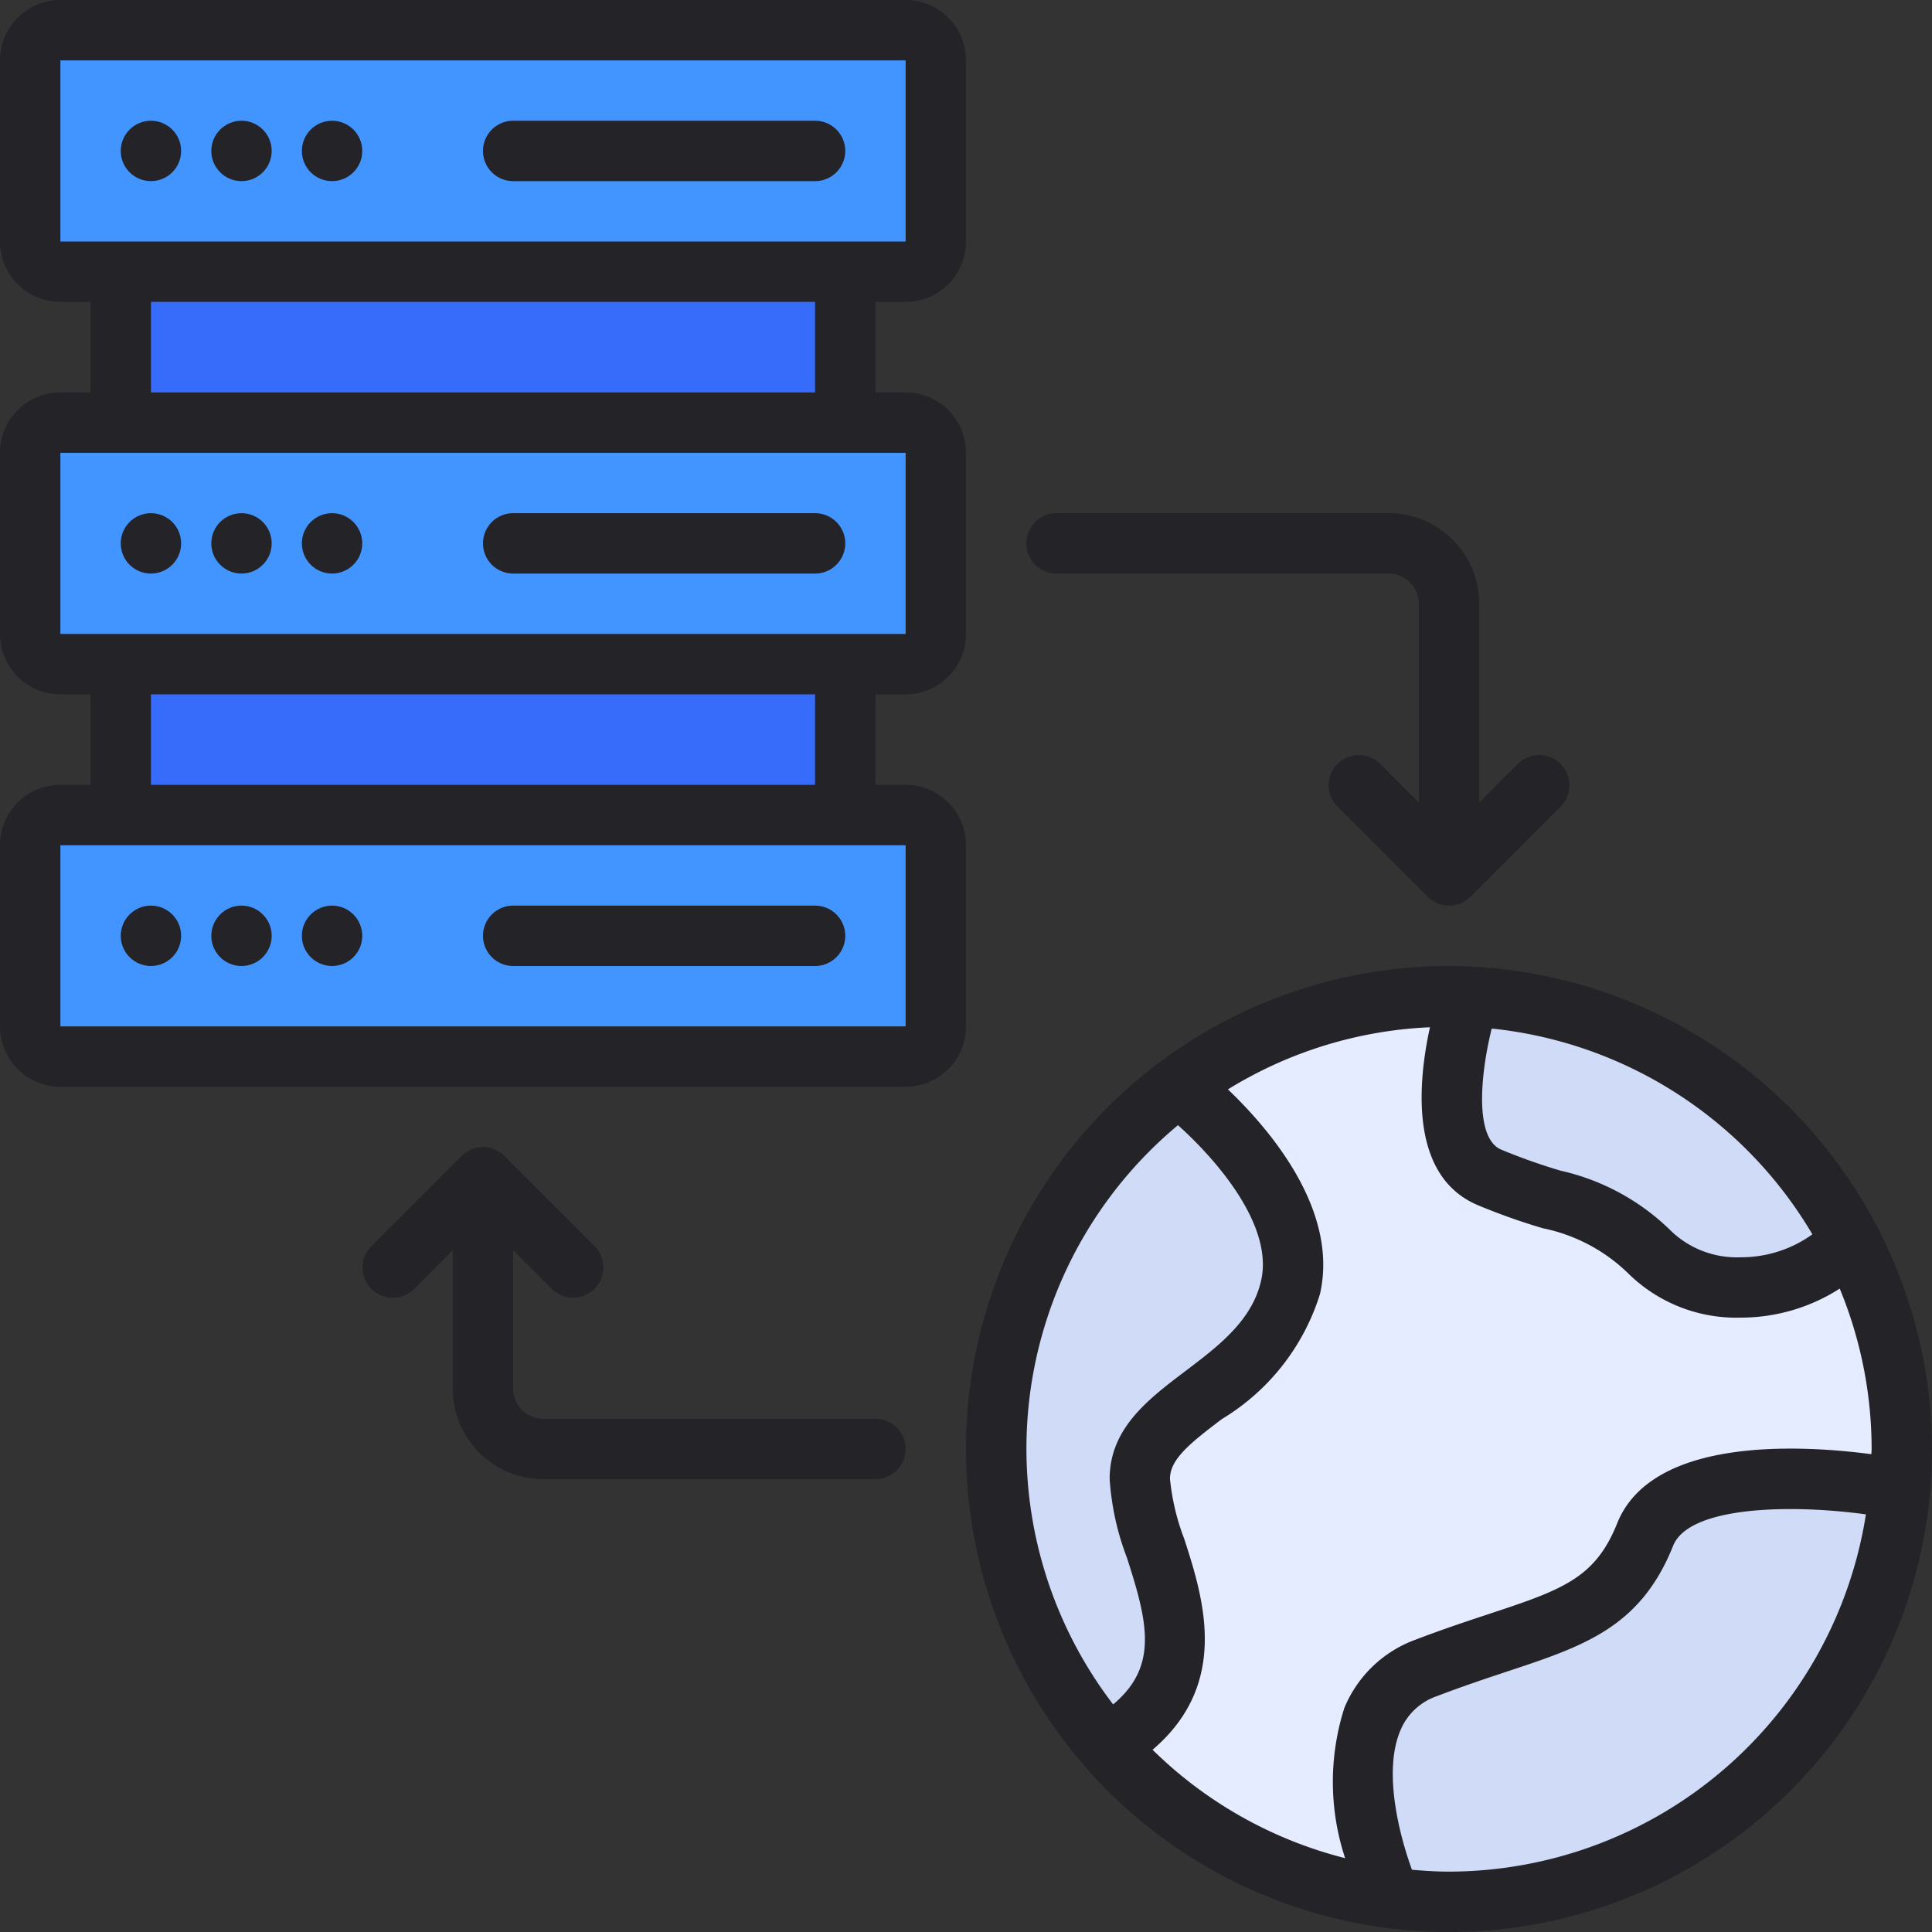 <svg xmlns="http://www.w3.org/2000/svg" viewBox="0 0 64 64"><rect x="0" y="0" width="64" height="64" fill="#333333" stroke="none"/><title>Artboard-5</title><g id="Hosting"><rect x="4" y="9" width="24" height="5" style="fill:#376cfb"/><rect x="4" y="22" width="24" height="5" style="fill:#376cfb"/><rect x="1" y="1" width="30" height="8" rx="1" ry="1" style="fill:#4294ff"/><rect x="1" y="14" width="30" height="8" rx="1" ry="1" style="fill:#4294ff"/><rect x="1" y="27" width="30" height="8" rx="1" ry="1" style="fill:#4294ff"/><circle cx="48" cy="48" r="15" style="fill:#e6ecff"/><path d="M48,63a13.878,13.878,0,0,1-1.938-.129c-.541-1.232-1.368-4.063-.607-5.91a3.062,3.062,0,0,1,1.792-1.707c.729-.281,1.4-.506,2.008-.711l.346-.116c2.482-.824,3.983-1.323,4.9-3.594.61-1.527,2.957-1.848,4.818-1.848a20.322,20.322,0,0,1,3.624.347A14.933,14.933,0,0,1,48,63Z" style="fill:#d0dbf7"/><path d="M57.65,42.65A4.09,4.09,0,0,1,54.666,41.5a6.571,6.571,0,0,0-3.25-1.764A20.393,20.393,0,0,1,49.333,39c-2.292-.986-.722-5.78-.654-5.983h0a15.111,15.111,0,0,1,12.633,8.077,4.667,4.667,0,0,1-1.219.948A5.178,5.178,0,0,1,57.65,42.65Z" style="fill:#d0dbf7"/><path d="M36.672,57.821A14.976,14.976,0,0,1,39.04,35.98c.477.378,4.414,3.6,3.7,6.665-.378,1.679-1.691,2.675-2.85,3.554S37.76,47.815,37.76,48.99a8.166,8.166,0,0,0,.505,2.263c.533,1.647,1.12,3.463.079,5.048A4.905,4.905,0,0,1,36.672,57.821Z" style="fill:#d0dbf7"/><circle cx="8" cy="5" r="1" style="fill:#232328"/><circle cx="5" cy="5" r="1" style="fill:#232328"/><circle cx="11" cy="5" r="1" style="fill:#232328"/><path d="M17,6H27a1,1,0,0,0,0-2H17a1,1,0,0,0,0,2Z" style="fill:#232328"/><circle cx="8" cy="18" r="1" style="fill:#232328"/><circle cx="5" cy="18" r="1" style="fill:#232328"/><circle cx="11" cy="18" r="1" style="fill:#232328"/><path d="M17,19H27a1,1,0,0,0,0-2H17a1,1,0,0,0,0,2Z" style="fill:#232328"/><circle cx="8" cy="31" r="1" style="fill:#232328"/><circle cx="5" cy="31" r="1" style="fill:#232328"/><circle cx="11" cy="31" r="1" style="fill:#232328"/><path d="M27,30H17a1,1,0,0,0,0,2H27a1,1,0,0,0,0-2Z" style="fill:#232328"/><path d="M32,28a2,2,0,0,0-2-2H29V23h1a2,2,0,0,0,2-2V15a2,2,0,0,0-2-2H29V10h1a2,2,0,0,0,2-2V2a2,2,0,0,0-2-2H2A2,2,0,0,0,0,2V8a2,2,0,0,0,2,2H3v3H2a2,2,0,0,0-2,2v6a2,2,0,0,0,2,2H3v3H2a2,2,0,0,0-2,2v6a2,2,0,0,0,2,2H30a2,2,0,0,0,2-2ZM2,2H30V8H2Zm3,8H27v3H5ZM2,15H30v6H2Zm3,8H27v3H5ZM30,34H2V28H30Z" style="fill:#232328"/><path d="M48,32A16,16,0,1,0,64,48,16.06,16.06,0,0,0,48,32ZM44.559,61.554a13.985,13.985,0,0,1-6.379-3.591c2.582-2.2,1.68-5.031,1.053-6.976a7.648,7.648,0,0,1-.476-2c0-.645.655-1.173,1.723-1.981a7.4,7.4,0,0,0,3.245-4.136c.634-2.763-1.636-5.433-3.048-6.783a13.894,13.894,0,0,1,6.692-2.058c-.4,1.826-.692,4.917,1.57,5.887a21.065,21.065,0,0,0,2.168.771,5.674,5.674,0,0,1,2.834,1.5,5.1,5.1,0,0,0,3.719,1.461H57.7a6.075,6.075,0,0,0,3.243-.961A13.922,13.922,0,0,1,62,48c0,.058-.008.114-.009.172-2.321-.306-7.266-.592-8.42,2.29-.736,1.841-1.849,2.209-4.289,3.017-.715.237-1.509.5-2.389.837a4.05,4.05,0,0,0-2.361,2.266A8.066,8.066,0,0,0,44.559,61.554ZM60.038,40.889a4.047,4.047,0,0,1-2.348.76h-.03a3.152,3.152,0,0,1-2.267-.836A7.575,7.575,0,0,0,51.7,38.781a19.528,19.528,0,0,1-1.975-.7c-.887-.38-.685-2.5-.31-4.009A14.009,14.009,0,0,1,60.038,40.889ZM39.021,37.272c1.262,1.132,3.176,3.316,2.754,5.154-.3,1.324-1.421,2.17-2.5,2.988-1.237.936-2.516,1.9-2.516,3.576a8.862,8.862,0,0,0,.572,2.611c.69,2.138,1.05,3.6-.457,4.86a13.941,13.941,0,0,1,2.149-19.189ZM48,62c-.414,0-.822-.027-1.227-.062-.417-1.144-.956-3.23-.393-4.591a2.015,2.015,0,0,1,1.227-1.163c.85-.325,1.615-.579,2.3-.807,2.575-.852,4.436-1.468,5.518-4.172.519-1.3,3.827-1.389,6.386-1.04A14.009,14.009,0,0,1,48,62Z" style="fill:#232328"/><path d="M35,19H46a1,1,0,0,1,1,1v6.586l-1.293-1.293a1,1,0,0,0-1.414,1.414l3,3a1,1,0,0,0,1.416,0l3-3a1,1,0,0,0-1.414-1.414L49,26.586V20a3,3,0,0,0-3-3H35a1,1,0,0,0,0,2Z" style="fill:#232328"/><path d="M29,47H18a1,1,0,0,1-1-1V41.414l1.293,1.293a1,1,0,0,0,1.414-1.414l-3-3a1,1,0,0,0-1.416,0l-3,3a1,1,0,0,0,1.414,1.414L15,41.414V46a3,3,0,0,0,3,3H29a1,1,0,0,0,0-2Z" style="fill:#232328"/></g></svg>